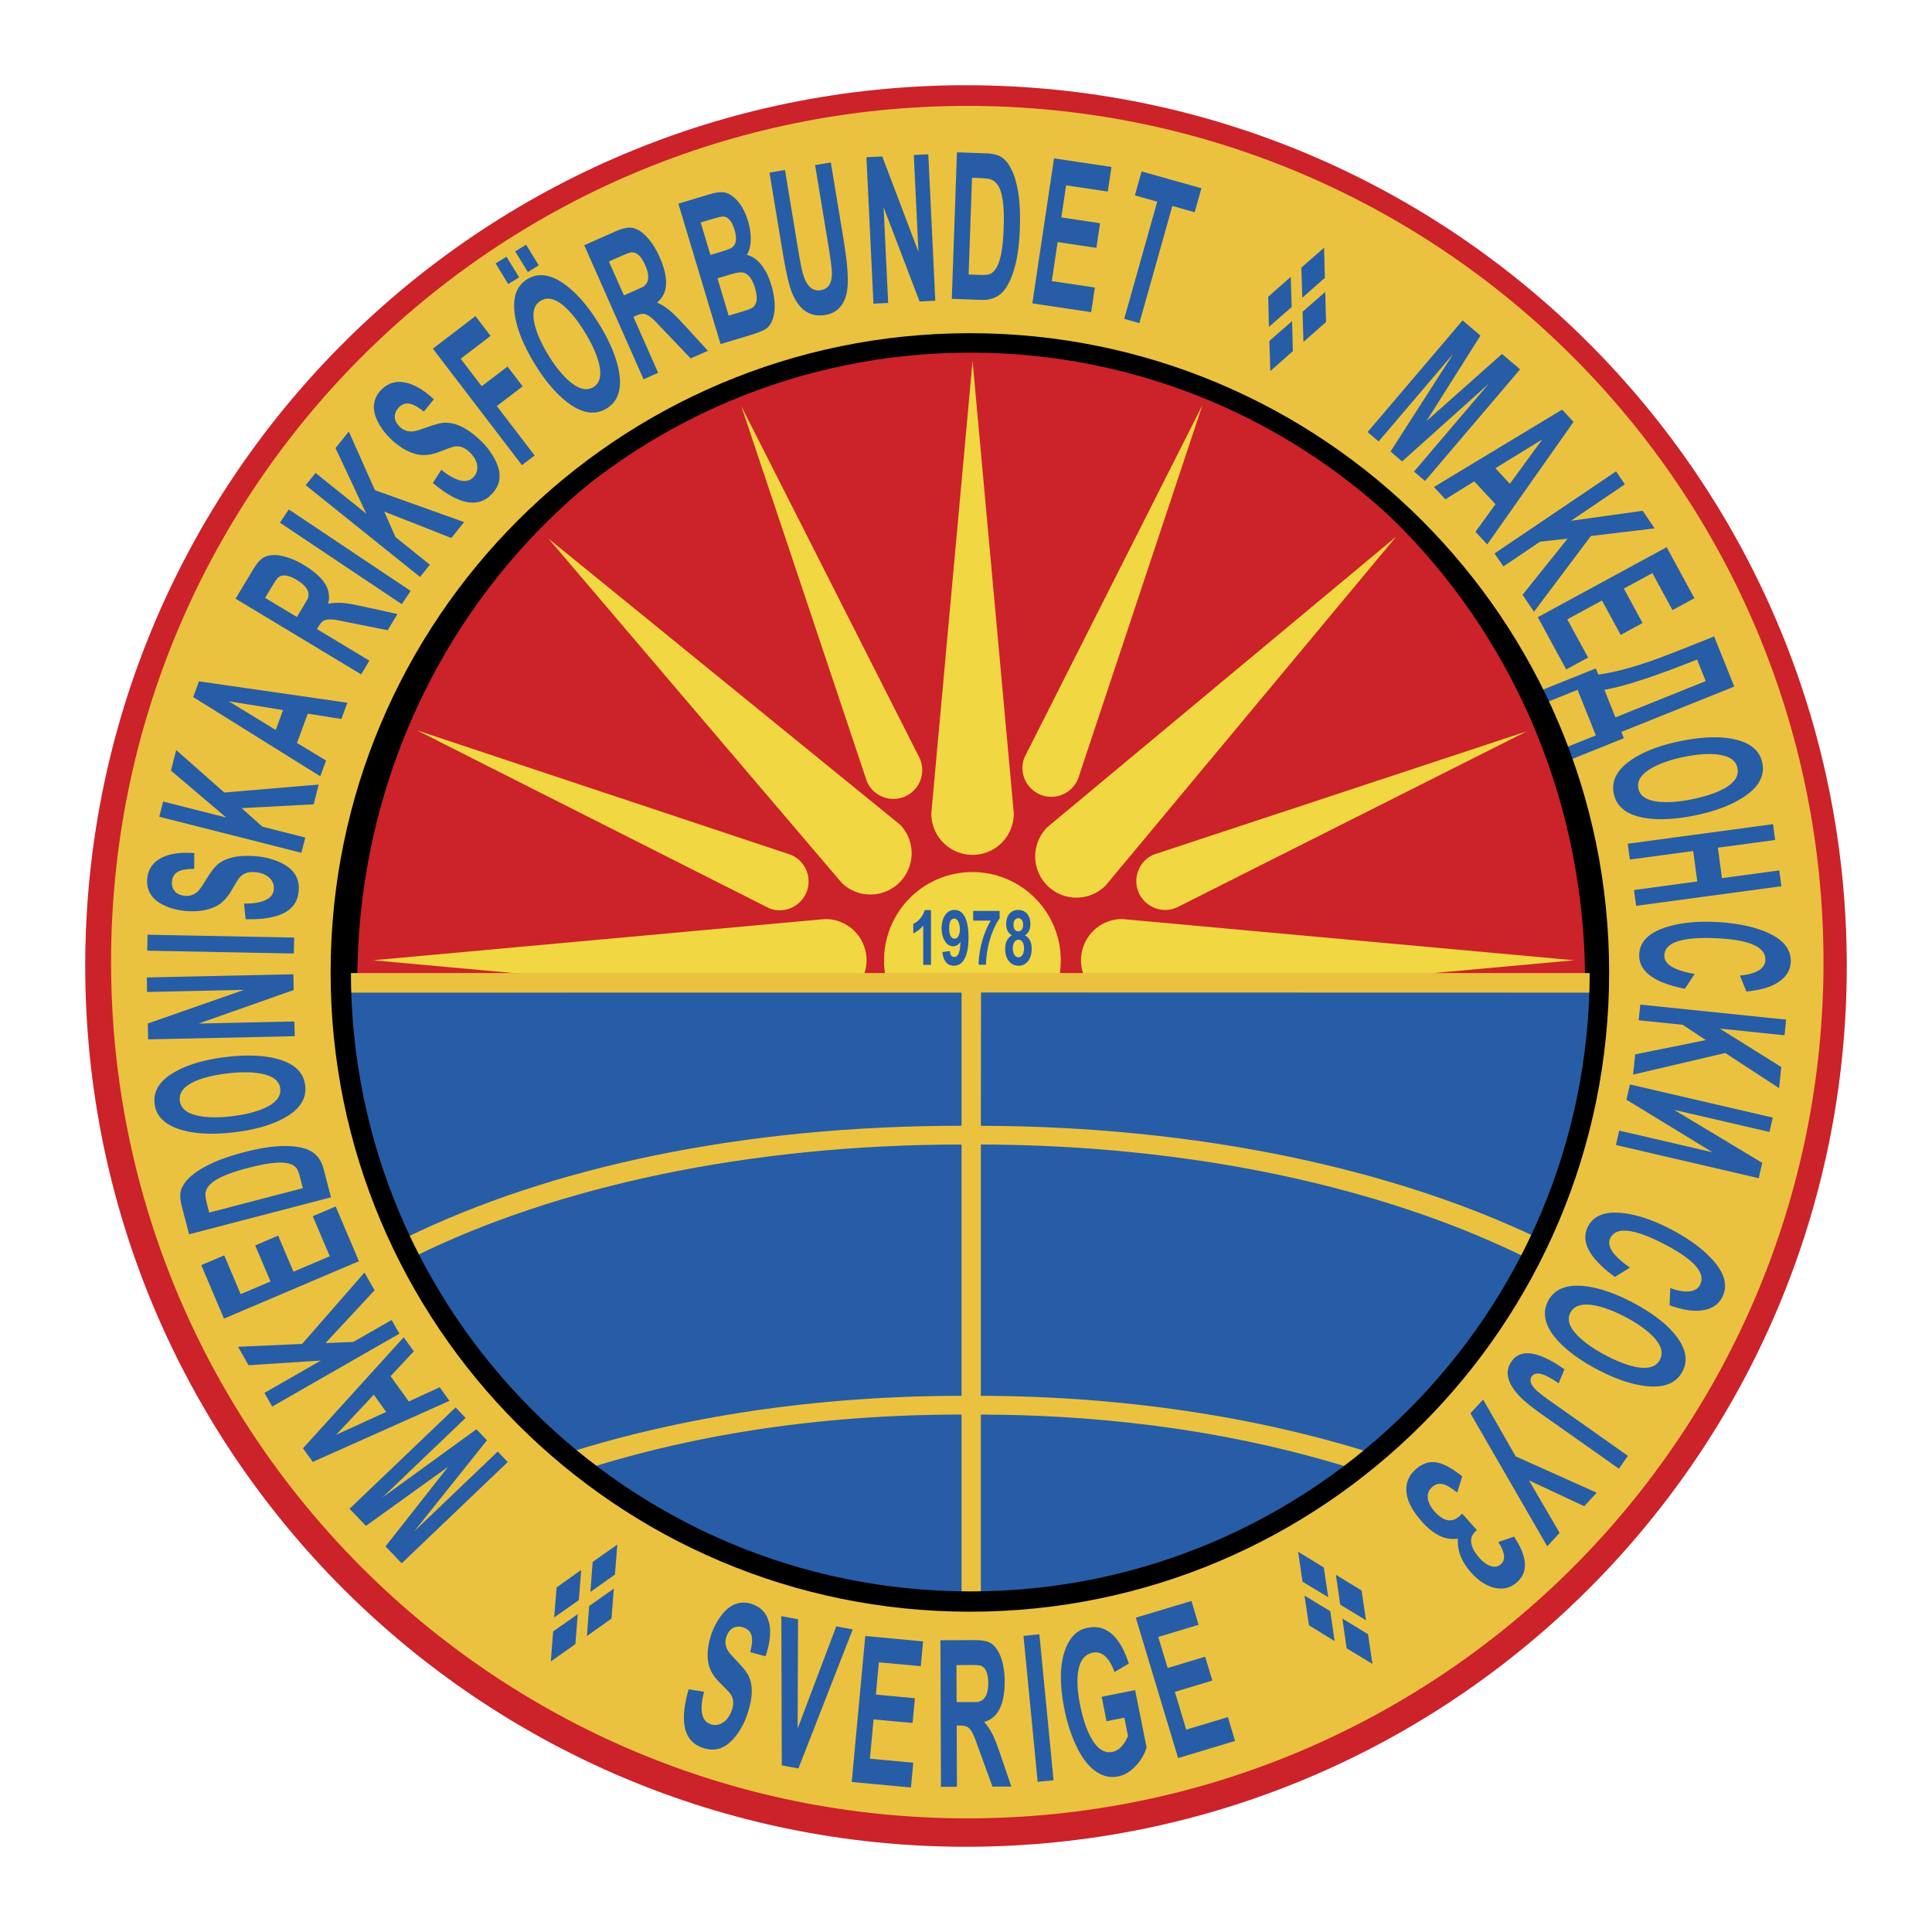 <svg xmlns="http://www.w3.org/2000/svg" width="2500" height="2500" viewBox="0 0 192.756 192.756"><path fill-rule="evenodd" clip-rule="evenodd" fill="#fff" d="M0 0h192.756v192.756H0V0z"/><path d="M184.252 96.378c0 48.532-39.342 87.874-87.874 87.874S8.504 144.91 8.504 96.378C8.503 47.846 47.846 8.504 96.378 8.504s87.874 39.342 87.874 87.874z" fill-rule="evenodd" clip-rule="evenodd" fill="#cc2229"/><path d="M181.932 95.991c0 47.181-38.246 85.427-85.425 85.427-47.18 0-85.426-38.246-85.426-85.427 0-47.179 38.246-85.426 85.426-85.426 47.179 0 85.425 38.247 85.425 85.426z" fill-rule="evenodd" clip-rule="evenodd" fill="#ebc23f"/><path d="M132.223 29.125l.076 3.004-2.254 1.988-.088-3.01 2.266-1.982zm-2.385-2.426l2.266-1.982.076 3.004-2.252 1.988-.09-3.01zm-.848 8.338l-2.252 1.984-.092-3.006 2.266-1.978.078 3zm-2.388-2.422l-.074-3.004 2.252-1.988.09 3.01-2.268 1.982zM59.131 155.832l2.463-1.732-.242 2.996-2.45 1.736.229-3zm2.115 2.664l-.241 2.994-2.451 1.74.23-3 2.462-1.734zm-5.956 2.877l.241-2.996 2.451-1.738-.229 3-2.463 1.734zm2.115 2.66l-2.447 1.732.227-2.998 2.461-1.727-.241 2.993zm20.594 12.096l-.046-14.887 1.667.311-.039 10.906 3.854-10.201 1.643.307-5.418 13.875-1.661-.311zm32.401-4.402l-.488-2.439 3.338-.666 1.145 5.721a4.712 4.712 0 0 1-1.119 1.883c-.527.547-1.096.883-1.709 1.004-.848.172-1.65-.033-2.4-.617-.664-.51-1.246-1.297-1.754-2.352-.533-1.109-.938-2.348-1.213-3.717-.635-3.178-.416-5.525.641-7.049a2.57 2.57 0 0 1 1.676-1.09c1.844-.371 3.213.82 4.105 3.574l-1.43.842c-.531-1.473-1.258-2.115-2.18-1.932-.84.168-1.324.857-1.469 2.061-.102.85-.033 1.9.219 3.15.258 1.289.598 2.342 1.029 3.158.623 1.186 1.355 1.697 2.186 1.529.648-.131 1.17-.66 1.564-1.594l-.365-1.82-1.776.354zm26.086-8.686l.443 2.969-2.574-1.559-.428-2.973 2.559 1.563zm-3.205-5.928l2.562 1.568.445 2.973-2.574-1.559-.433-2.982zm-.125 6.616l-2.561-1.57-.447-2.969 2.576 1.561.432 2.978zm-3.207-5.93l-.434-2.98 2.562 1.566.445 2.973-2.573-1.559zm18.024-18.166l3.246 5.668 8.084 3.625-1.242 1.35-5.514-2.58 3.057 5.24-1.234 1.338-7.666-13.264 1.269-1.377zm14.447 5.617l-.906 1.279-7.582-5.346c-.992-.701-1.729-1.283-2.203-1.76-1.35-1.357-1.652-2.559-.92-3.598.914-1.299 2.676-1.035 5.277.789l-.574 1.398c-.707-.475-1.232-.768-1.578-.875-.533-.17-.9-.111-1.102.174-.24.34-.148.746.273 1.217.25.275.768.691 1.555 1.246l7.76 5.476zm-44.879 30.156l-4.221-14.008 5.551-1.67.715 2.379-4.023 1.215.934 3.098 3.742-1.131.719 2.383-3.742 1.129 1.135 3.766 4.156-1.25.717 2.379-5.683 1.71zm59.33-63.904l-.334 1.434-9.514-2.209 8.799 5.293-.355 1.527-14.248-3.312.332-1.434 9.303 2.16-8.586-5.246.354-1.523 14.249 3.31zm-27.389 42.348l1.572-.539c1.344 2.016 1.443 3.533.295 4.553-.639.57-1.391.754-2.256.549-.826-.195-1.609-.719-2.35-1.553-.924-1.039-1.352-2.154-1.291-3.355-1.209.203-2.406-.365-3.596-1.701-1.008-1.133-1.523-2.182-1.545-3.148-.02-.805.299-1.496.945-2.07.684-.607 1.41-.822 2.186-.658.656.141 1.473.592 2.447 1.365l-.504 1.623c-.527-.426-.959-.691-1.293-.803-.453-.145-.854-.061-1.203.25-.34.305-.486.674-.434 1.111.053.439.277.879.672 1.324.887 1 1.721 1.152 2.496.465l.271-.242 1.461 1.643-.135.117c-.375.334-.512.744-.416 1.234.09.447.354.918.795 1.416.361.404.725.67 1.086.801.406.148.762.092 1.061-.172.494-.439.408-1.177-.264-2.21zm19.836-88.05c-4.117 1.656-7.201 2.663-9.246 3.024l1.105 2.747 9.002-3.617-.861-2.154zm-.242 31.372l-.975 1.479c-3.115-.613-4.635-1.766-4.555-3.459.061-1.263.992-2.173 2.799-2.719 1.361-.414 2.963-.573 4.805-.488 1.941.091 3.58.408 4.916.945 1.793.72 2.658 1.742 2.596 3.073-.045.947-.609 1.703-1.701 2.254-.65.326-1.559.545-2.721.668l-.654-1.598c.678-.053 1.244-.188 1.693-.41.549-.27.832-.645.855-1.119.061-1.303-1.557-2.032-4.852-2.187-3.424-.162-5.166.399-5.227 1.683-.041.902.966 1.526 3.021 1.878zm-6.449 29.295l-1.508.932c-2.566-1.867-3.459-3.551-2.674-5.053.588-1.123 1.816-1.553 3.686-1.291 1.406.199 2.928.729 4.562 1.584 1.723.902 3.074 1.879 4.061 2.928 1.322 1.41 1.678 2.701 1.062 3.879-.441.842-1.273 1.289-2.496 1.328-.727.023-1.645-.16-2.75-.541l.078-1.723c.639.238 1.209.355 1.711.342.613-.016 1.029-.234 1.248-.656.604-1.154-.557-2.496-3.479-4.025-3.039-1.588-4.855-1.814-5.451-.676-.417.8.233 1.792 1.95 2.972zm-.227-42.286l14.496-1.956.215 1.579-5.719.773.41 3.037 5.717-.771.213 1.579-14.496 1.956-.213-1.578 6.314-.855-.408-3.037-6.316.852-.213-1.579zM112.164 31.81l3.293-11.688-2.232-.628.674-2.392 5.967 1.68-.674 2.392-2.225-.627-3.291 11.691-1.512-.428zM76.771 17.22l1.548-.257 1.296 7.85c.205 1.234.365 2.042.471 2.422.355 1.283.951 1.856 1.798 1.718.828-.137 1.189-.802 1.099-1.998-.036-.479-.145-1.3-.338-2.471l-1.324-8.016 1.571-.259 1.258 7.608c.229 1.392.334 2.352.378 2.874.095 1.166.078 2.07-.098 2.726-.311 1.155-1.003 1.827-2.097 2.007-1.211.2-2.154-.238-2.84-1.304a5.793 5.793 0 0 1-.686-1.519c-.228-.784-.484-2.003-.76-3.66l-1.276-7.721zM54.714 35.438c.648 1.056 1.312 1.895 1.998 2.513.967.873 1.799 1.095 2.496.667.688-.42.853-1.266.501-2.537-.241-.869-.69-1.843-1.353-2.924-.667-1.088-1.321-1.923-1.958-2.505-.939-.856-1.761-1.069-2.462-.637-.705.432-.883 1.264-.554 2.502.228.858.666 1.831 1.332 2.921zm-2.052-8.295l-1.262-2.06 1.091-.669 1.262 2.059-1.091.67zm.718 9.212c-1.269-2.071-1.959-3.891-2.071-5.461-.103-1.432.327-2.445 1.294-3.038 1.158-.707 2.479-.479 3.965.682 1.129.881 2.204 2.156 3.226 3.822 1.016 1.659 1.667 3.184 1.938 4.578.355 1.836-.052 3.11-1.208 3.817-1.158.71-2.466.5-3.93-.621-1.124-.861-2.196-2.119-3.214-3.779zm-2.674-8.014l-1.262-2.059 1.091-.669 1.261 2.059-1.09.669zm20.877-.572l1.118 3.722 1.384-.415c.541-.163.875-.295 1.001-.389.45-.331.532-.981.239-1.957-.263-.876-.644-1.385-1.14-1.527-.246-.07-.712-.002-1.405.207l-1.197.359zm-1.674-5.572l.972 3.237.972-.293c.551-.166.911-.289 1.077-.38.515-.287.63-.901.35-1.834-.274-.915-.683-1.356-1.222-1.317-.18.013-.612.126-1.295.33l-.854.257zm-2.228-1.878l2.995-.899c.499-.15.869-.229 1.107-.244.448-.028.853.083 1.209.335.74.525 1.286 1.377 1.64 2.554.183.608.273 1.196.269 1.77-.002.662-.134 1.197-.39 1.604.557.115 1.059.47 1.509 1.063.384.506.689 1.136.914 1.883.434 1.445.473 2.639.115 3.579-.168.439-.442.761-.818.96-.302.16-.898.372-1.789.64l-2.552.767-4.209-14.012zM52.073 46.408l-8.886-11.623 4.25-3.248 1.51 1.976-2.983 2.279 2.097 2.743 2.573-1.965 1.51 1.976-2.574 1.965 3.769 4.93-1.266.967zm43.369 123.41l1.157-.002c.594-.004.924-.004.989-.018.676-.146 1.012-.779 1.01-1.877-.002-1.01-.271-1.598-.801-1.75-.141-.037-.521-.051-1.143-.051l-1.227.004.015 3.694zm-1.562 8.457l-.055-14.629 3.323-.012c.699-.004 1.207.07 1.525.215.539.252.945.785 1.221 1.602.225.67.342 1.428.342 2.273.012 2.346-.674 3.703-2.051 4.07.383.418.715.943.996 1.574.17.381.418 1.055.748 2.023l.975 2.855-1.885.008-1.721-4.736c-.24-.658-.513-1.045-.744-1.195-.171-.107-.435-.164-.796-.164h-.308l.024 6.109-1.594.007zM29.618 61.554l.597-.989c.307-.51.476-.793.498-.856.227-.653-.138-1.268-1.081-1.837-.863-.521-1.502-.598-1.908-.223-.106.097-.316.417-.638.949l-.633 1.051 3.165 1.905zm6.413 5.726l-12.53-7.55 1.716-2.849c.36-.597.687-.992.977-1.187.495-.332 1.161-.403 2.001-.213.69.155 1.397.45 2.124.888 2.008 1.209 2.812 2.498 2.41 3.869.556-.112 1.177-.123 1.864-.037.413.053 1.118.191 2.115.411l2.949.651-.973 1.615-4.94-.988c-.687-.138-1.16-.106-1.408.015-.182.087-.367.285-.554.594l-.159.264 5.232 3.152-.824 1.365zm26.217-37.81l1.057-.467c.543-.24.846-.375.898-.415.563-.406.617-1.118.172-2.124-.408-.924-.887-1.354-1.436-1.279-.142.02-.497.159-1.066.41l-1.121.497 1.496 3.378zm1.96 8.373L58.29 24.464l3.04-1.344c.639-.283 1.133-.419 1.483-.413.595.013 1.182.338 1.761.978.474.523.885 1.17 1.228 1.944.949 2.145.866 3.663-.249 4.553.519.229 1.034.575 1.546 1.041.308.282.806.799 1.496 1.553L70.632 35l-1.724.763-3.475-3.648c-.484-.505-.89-.751-1.162-.796-.198-.031-.462.021-.796.17l-.28.124 2.471 5.585-1.458.645zM43.182 48.184l.846-1.312c1.483 1.181 2.555 1.425 3.214.73.277-.289.401-.638.379-1.045-.027-.5-.289-.988-.789-1.463s-1.032-.652-1.593-.519c-.204.049-.643.208-1.319.474-.859.334-1.622.436-2.282.285-.916-.208-1.789-.725-2.627-1.521a6.43 6.43 0 0 1-1.248-1.612c-.347-.646-.503-1.242-.451-1.795.051-.555.282-1.047.692-1.479.679-.714 1.509-.963 2.489-.748.875.191 1.806.744 2.791 1.657l-.997 1.229c-.527-.424-.971-.677-1.333-.769-.44-.108-.829.008-1.164.359-.263.276-.4.58-.402.91-.001.361.175.705.518 1.032.363.347.802.493 1.314.44.243-.025.651-.148 1.227-.358.901-.33 1.537-.489 1.905-.504 1.1-.044 2.292.54 3.576 1.763a7.13 7.13 0 0 1 1.395 1.792c.395.732.569 1.404.51 2.012-.053.561-.321 1.085-.784 1.569-1.343 1.411-3.299 1.036-5.867-1.127zm-18.68 43.523l-.156-1.554c1.896.002 2.888-.474 2.973-1.428a1.35 1.35 0 0 0-.355-1.055c-.333-.374-.84-.593-1.529-.654-.688-.061-1.213.134-1.57.587-.128.165-.372.564-.737 1.191-.464.799-.998 1.352-1.609 1.644-.846.409-1.851.548-3.001.447a6.434 6.434 0 0 1-1.98-.484c-.675-.29-1.167-.659-1.472-1.126-.305-.464-.432-.994-.378-1.586.087-.981.582-1.691 1.483-2.135.804-.393 1.875-.542 3.215-.439l-.015 1.582c-.676-.004-1.183.074-1.522.23-.414.189-.644.522-.687 1.004-.034.38.046.703.251.961.224.284.576.443 1.048.486a1.58 1.58 0 0 0 1.302-.474c.175-.172.417-.522.736-1.046.5-.817.897-1.34 1.177-1.579.833-.719 2.129-1.005 3.897-.849a7.14 7.14 0 0 1 2.206.536c.765.327 1.32.746 1.652 1.255.308.475.425 1.05.365 1.717-.172 1.939-1.937 2.863-5.294 2.769zm44.204 76.836l1.542.24c-.477 1.834-.265 2.914.637 3.236a1.34 1.34 0 0 0 1.109-.08c.446-.227.786-.664 1.019-1.314.231-.65.176-1.207-.174-1.666-.125-.168-.452-.502-.968-1.016-.654-.648-1.057-1.305-1.187-1.967-.181-.92-.066-1.93.323-3.02a6.438 6.438 0 0 1 .967-1.795c.449-.578.931-.965 1.458-1.143.528-.178 1.072-.168 1.631.031.928.332 1.491.99 1.694 1.975.179.877.054 1.951-.381 3.223l-1.529-.412c.174-.654.226-1.164.161-1.531-.079-.449-.344-.754-.8-.916-.359-.131-.693-.131-.994 0-.331.146-.574.447-.734.893-.168.475-.125.934.133 1.381.121.211.4.535.826.975.666.689 1.07 1.203 1.233 1.537.487.986.439 2.312-.158 3.984a7.187 7.187 0 0 1-1.071 2.002c-.51.656-1.052 1.088-1.631 1.281-.534.178-1.12.146-1.754-.078-1.835-.654-2.287-2.593-1.352-5.82zM40.085 60.28l-12.161-8.134.886-1.323 12.161 8.132-.886 1.325zm63.444 117.493l-1.416-14.562 1.586-.154 1.414 14.562-1.584.154zM29.316 95.132l-14.627-.283.031-1.591 14.625.28-.029 1.594zm57.827-64.833l-.699-14.613 1.581-.077 3.607 9.506-.462-9.654 1.447-.071.699 14.613-1.571.075-3.587-9.389.456 9.54-1.471.07zm-57.739 73.082l-14.627.318-.034-1.582 9.595-3.357-9.664.211-.031-1.449 14.625-.318.034 1.572-9.479 3.342 9.548-.209.033 1.472zm-6.206 7.978c1.23-.148 2.27-.406 3.117-.771 1.194-.518 1.742-1.182 1.643-1.994-.098-.801-.798-1.301-2.1-1.508-.891-.143-1.964-.139-3.222.016-1.268.154-2.298.402-3.091.74-1.169.5-1.705 1.156-1.604 1.977.101.816.784 1.328 2.047 1.541.874.152 1.943.156 3.21-.001zm.282 1.596c-2.411.295-4.361.17-5.843-.383-1.337-.496-2.074-1.314-2.212-2.439-.164-1.348.592-2.455 2.268-3.322 1.27-.662 2.871-1.109 4.802-1.346 1.94-.238 3.602-.197 4.983.137 1.817.438 2.807 1.338 2.972 2.686.164 1.346-.57 2.449-2.197 3.312-1.253.668-2.842 1.119-4.773 1.355zm144.499-37.431c-1.215.252-2.229.593-3.043 1.028-1.146.616-1.637 1.326-1.471 2.125.164.791.902 1.233 2.217 1.33.898.068 1.969-.025 3.211-.282 1.248-.26 2.254-.593 3.018-.997 1.127-.592 1.602-1.293 1.436-2.101-.168-.807-.891-1.258-2.17-1.368-.884-.077-1.948.006-3.198.265zm-.413-1.565c2.377-.493 4.33-.532 5.854-.105 1.373.387 2.176 1.139 2.404 2.25.277 1.328-.385 2.494-1.982 3.5-1.211.763-2.768 1.343-4.674 1.738-1.912.398-3.574.495-4.975.278-1.85-.286-2.91-1.099-3.186-2.428-.277-1.33.363-2.489 1.914-3.487 1.194-.767 2.737-1.351 4.645-1.746zm-5.398 57.439c-1.098-.578-2.098-.959-3.002-1.141-1.277-.254-2.107-.018-2.486.705-.375.713-.088 1.523.865 2.436.652.623 1.537 1.232 2.656 1.822 1.131.596 2.121.977 2.967 1.152 1.244.254 2.059.018 2.441-.713.385-.729.111-1.539-.803-2.434-.634-.62-1.509-1.231-2.638-1.827zm.676-1.472c2.15 1.133 3.682 2.344 4.586 3.643.816 1.172.957 2.262.428 3.264-.631 1.203-1.883 1.682-3.756 1.443-1.422-.18-2.992-.723-4.713-1.629-1.73-.91-3.074-1.889-4.018-2.949-1.246-1.395-1.547-2.697-.916-3.9.633-1.199 1.863-1.689 3.695-1.475 1.407.165 2.973.698 4.694 1.603zm-141.972-8.947l9.345-2.436-.295-1.133c-.115-.439-.236-.734-.36-.887-.355-.432-1.092-.604-2.217-.502-.674.061-1.551.23-2.627.512-1.893.494-3.134 1.029-3.723 1.605-.283.277-.448.566-.49.875-.034.248.031.676.188 1.277l.179.689zm-2.004 2.169l-.727-2.787c-.165-.631-.204-1.139-.106-1.518.261-1.014 1.306-1.945 3.123-2.793.84-.393 1.933-.766 3.273-1.113 2.422-.633 4.354-.762 5.796-.4 1.078.273 1.763.953 2.049 2.053l.748 2.867-14.156 3.691zm78.111-105.41l-.337 9.649 1.169.042c.453.015.771-.017.951-.091.52-.217.891-.875 1.115-1.979.137-.665.223-1.553.262-2.664.068-1.957-.09-3.299-.473-4.028-.182-.349-.416-.59-.699-.72-.229-.103-.654-.162-1.277-.185l-.711-.024zm-1.504-2.542l2.878.102c.652.023 1.148.129 1.484.331.896.54 1.49 1.808 1.783 3.792.135.918.178 2.069.129 3.456-.088 2.501-.516 4.39-1.275 5.668-.566.957-1.416 1.417-2.553 1.376l-2.96-.104.514-14.621zM84.976 177.789l1.352-14.566 5.77.537-.228 2.475-4.184-.387-.299 3.219 3.891.363-.23 2.473-3.891-.359-.364 3.918 4.323.402-.229 2.475-5.911-.55zm18.02-147.524l2.164-14.467 5.73.856-.365 2.46-4.156-.623-.479 3.199 3.865.578-.367 2.46-3.867-.578-.582 3.892 4.293.642-.367 2.46-5.869-.879zm-67.184 95.567l-13.464 5.725-2.267-5.334 2.289-.973 1.643 3.867 2.978-1.266-1.529-3.596 2.289-.975 1.528 3.598 3.621-1.539-1.697-3.996 2.288-.973 2.321 5.462zm117.616-64.254l12.854-6.985 2.768 5.092-2.186 1.188-2.006-3.692-2.842 1.543 1.865 3.436-2.186 1.186-1.865-3.434-3.459 1.878 2.074 3.815-2.186 1.188-2.831-5.215zm10.224 38.651l14.551 1.5-.16 1.561-6.455-.664 6.129 3.83-.217 2.107-5.367-3.502-9.201 2.154.209-2.023 7.053-1.42-2.314-1.529-4.389-.451.161-1.563zm-14.537-45.013l12.121-8.189.877 1.299-5.377 3.633 7.158-.998 1.186 1.756-6.359.761-5.674 7.558-1.143-1.689 4.498-5.612-2.754.312-3.656 2.468-.877-1.299zM41.909 57.565L30.5 48.407l.982-1.224 5.061 4.062-3.07-6.543 1.328-1.653 2.605 5.853 8.898 3.186-1.275 1.587-6.692-2.636 1.114 2.541 3.438 2.762-.98 1.223zM30.072 85.084L15.89 81.487l.386-1.521 6.29 1.596-5.508-4.678.521-2.056 4.8 4.242 9.418-.795-.501 1.974-7.183.38 2.067 1.848 4.277 1.085-.385 1.522zm9.781 47.975l-12.693 7.273-.779-1.361 5.63-3.227-7.211.467-1.055-1.84 6.399-.287 6.217-7.121 1.013 1.768-4.898 5.268 2.77-.111 3.827-2.189.78 1.36zm110.784-84.79l3.24-4.431-4.678 2.878 1.438 1.553zm-2.256 6.052l-1.174-1.266 1.996-2.749-2.117-2.283-2.881 1.795-1.139-1.23 12.791-7.722 1.137 1.228-8.613 12.227zM28.241 70.844l-5.417-.876 4.686 2.863.731-1.987zm6.418-.731l-.597 1.621-3.354-.532-1.076 2.922 2.904 1.753-.58 1.574-12.679-7.902.579-1.573 14.803 2.137zm2.635 69.037l-3.757 4 4.994-2.283-1.237-1.717zm2.984-5.73l1.009 1.402-2.317 2.482 1.82 2.525 3.078-1.426.979 1.361-13.641 6.092-.98-1.359 10.052-11.077zm96.167-90.315l9.48-11.141 1.783 1.517-5.391 8.532 7.543-6.698 1.801 1.532-9.48 11.14-1.105-.939 7.459-8.761-8.646 7.751-1.158-.988 6.273-9.768-7.457 8.761-1.102-.938zM50.659 145.867l-10.578 10.105-1.617-1.689 6.241-7.934-8.194 5.889-1.634-1.709 10.578-10.109 1.002 1.047-8.319 7.951 9.395-6.822 1.052 1.102-7.245 9.07 8.318-7.947 1.001 1.046zm120.359-82.373l2.012 5.005-11.268 4.527.252.627-5.264 2.116-.488-1.211 2.957-1.187-1.824-4.546-2.957 1.188-.488-1.21 5.264-2.114.248.613c1.379-.18 3.072-.604 5.078-1.295 1.176-.406 2.857-1.056 5.045-1.936l1.433-.577z" fill-rule="evenodd" clip-rule="evenodd" fill="#275da6"/><path d="M160.545 97.021c0 35.225-28.555 63.779-63.781 63.779-35.225 0-63.779-28.555-63.779-63.779 0-35.224 28.555-63.779 63.779-63.779 35.226.001 63.781 28.556 63.781 63.779z" fill-rule="evenodd" clip-rule="evenodd"/><path d="M35.644 97.924c0-35.042 27.422-63.449 61.25-63.449 33.827 0 61.249 28.407 61.249 63.449H35.644z" fill-rule="evenodd" clip-rule="evenodd" fill="#cc2229"/><path d="M54.723 53.737l35.099 28.557a4.116 4.116 0 0 1-5.818 5.82L54.723 53.737l29.28 34.376-29.28-34.376zM152.322 72.969l-34.9 17.566a2.88 2.88 0 1 1-2.342-5.263l37.242-12.303-37.242 12.303 37.242-12.303zM73.957 40.515l17.806 35.142a2.878 2.878 0 0 1-1.46 3.802 2.882 2.882 0 0 1-3.803-1.461L73.957 40.515 86.5 77.998 73.957 40.515zM119.973 40.403l-12.395 37.249a2.879 2.879 0 0 1-3.721 1.655 2.877 2.877 0 0 1-1.656-3.719l17.772-35.185-17.771 35.184 17.771-35.184zM41.598 72.865L78.847 85.26a2.881 2.881 0 0 1-2.065 5.379L41.598 72.865l35.185 17.773-35.185-17.773zM139.291 53.547l-28.986 34.807a4.117 4.117 0 0 1-5.82 0 4.12 4.12 0 0 1 0-5.82l34.806-28.987-34.807 28.987 34.807-28.987zM97.033 36.004l4.113 45.109a4.114 4.114 0 1 1-8.227 0l4.114-45.109-4.114 45.109 4.114-45.109zM157.076 95.806l-45.111 4.112a4.112 4.112 0 0 1-4.113-4.112 4.115 4.115 0 0 1 4.113-4.115l45.111 4.115-45.111-4.115 45.111 4.115zM82.342 99.918l-45.109-4.112 45.109 4.112a4.113 4.113 0 1 0 0-8.227l-45.109 4.115 45.109 4.112zM88.872 92.448a8.817 8.817 0 0 1 11.521-4.771 8.815 8.815 0 0 1 4.77 11.519c-1.861 4.498-7.02 6.633-11.519 4.771a8.814 8.814 0 0 1-4.772-11.519z" fill-rule="evenodd" clip-rule="evenodd" fill="#f1d741"/><path d="M95.937 160.029c-34-.348-61.114-28.398-61.114-62.949 0-.236-.002.234 0 0h124.192c.002.234 0-.236 0 0 0 34.578-27.174 62.648-61.215 62.949h-1.863z" fill-rule="evenodd" clip-rule="evenodd" fill="#ebc23f"/><path d="M159.016 99.035l-61.141-.015-.016 13.303c21.65.047 41.178 4.297 55.578 11.201.104.051-.104-.047 0 0 3.493-7.581 5.309-15.618 5.579-24.489zM34.883 99.035c.266 8.707 2.252 16.971 5.627 24.441 14.393-7.025 33.494-11.158 55.427-11.158V99.029l-61.054.006z" fill-rule="evenodd" clip-rule="evenodd" fill="#275da6"/><path d="M41.388 125.348c-.141.07.138-.071 0 0 3.79 8.225 8.372 13.852 15.111 19.656 11.444-3.646 24.94-5.742 39.438-5.742V114.19c-21.402-.001-40.573 4.251-54.549 11.158zM135.408 146.666c-11.068-3.516-23.625-5.5-37.549-5.535v18.898c14.209-.125 27.219-5.097 37.549-13.363z" fill-rule="evenodd" clip-rule="evenodd" fill="#275da6"/><path d="M95.937 141.131c-13.959 0-26.508 1.957-37.549 5.455 10.325 8.293 23.333 13.293 37.549 13.443v-18.898zM137.352 145.131c.14.045-.139-.045 0 0 6.398-5.457 11.252-11.924 15.053-19.578-14.047-6.971-33.123-11.303-54.545-11.365v25.072c14.495.045 27.997 2.183 39.492 5.871zM92.887 96.264h-.775v-3.929a2.655 2.655 0 0 1-.994.79v-.95a1.97 1.97 0 0 0 .68-.524c.229-.267.381-.553.46-.851h.629v5.464zM94.017 94.987l.747-.107c.038.401.188.601.45.601.236 0 .402-.19.501-.57.055-.213.095-.532.117-.958-.194.305-.437.456-.725.456-.353 0-.635-.184-.854-.547-.206-.341-.309-.753-.309-1.239 0-.532.117-.973.351-1.318.235-.348.546-.521.936-.521.517 0 .894.302 1.129.904.18.461.27 1.077.27 1.848 0 .795-.099 1.428-.292 1.9-.25.607-.64.913-1.181.913-.648-.001-1.029-.455-1.14-1.362z" fill-rule="evenodd" clip-rule="evenodd" fill="#275da6"/><path d="M95.764 92.713a1.76 1.76 0 0 0-.128-.706c-.105-.239-.251-.358-.439-.358-.329 0-.494.325-.494.973 0 .283.034.515.106.691.093.224.236.335.428.335.18 0 .315-.102.409-.304a1.49 1.49 0 0 0 .118-.631z" fill-rule="evenodd" clip-rule="evenodd" fill="#f1d741"/><path d="M97.092 91.847v-.965h2.641v.759c-.26.345-.502.806-.725 1.384a9.16 9.16 0 0 0-.457 1.589 8.903 8.903 0 0 0-.174 1.634h-.74c.012-.765.127-1.54.346-2.326a8.82 8.82 0 0 1 .861-2.075h-1.752zM100.957 93.314c-.379-.218-.566-.593-.566-1.125 0-.456.117-.811.359-1.063.217-.23.498-.343.842-.343.346 0 .627.117.848.35.24.253.361.605.361 1.057 0 .532-.184.907-.551 1.125.453.249.68.694.68 1.338 0 .518-.121.929-.359 1.235-.24.306-.553.46-.939.46-.385 0-.703-.141-.949-.426-.264-.304-.395-.715-.395-1.232-.001-.659.224-1.117.669-1.376z" fill-rule="evenodd" clip-rule="evenodd" fill="#275da6"/><path d="M101.115 92.265c0 .203.043.363.129.479s.203.175.348.175a.408.408 0 0 0 .355-.179c.086-.119.129-.28.129-.483a.794.794 0 0 0-.129-.467.406.406 0 0 0-.344-.18.425.425 0 0 0-.354.175c-.091.117-.134.277-.134.48zM101.049 94.591c0 .259.045.471.139.639.102.182.244.273.428.273s.322-.091.422-.273c.084-.162.129-.371.129-.624 0-.243-.047-.445-.141-.601-.104-.169-.246-.251-.422-.251-.168 0-.303.082-.404.244s-.151.36-.151.593z" fill-rule="evenodd" clip-rule="evenodd" fill="#f1d741"/><path d="M160.02 96.979c0 17.455-7.076 33.26-18.514 44.697-11.439 11.439-27.242 18.516-44.698 18.516s-33.258-7.076-44.697-18.516c-11.439-11.438-18.515-27.242-18.515-44.697s7.075-33.258 18.515-44.697C63.55 40.844 79.353 33.768 96.808 33.768c17.456 0 33.259 7.075 44.698 18.514 11.437 11.439 18.514 27.241 18.514 44.697zm-19.516 43.697c11.184-11.184 18.1-26.633 18.1-43.697 0-17.064-6.916-32.513-18.1-43.696-11.182-11.183-26.631-18.1-43.696-18.1-17.065 0-32.514 6.917-43.697 18.1-11.183 11.183-18.1 26.632-18.1 43.696 0 17.064 6.917 32.514 18.1 43.697s26.632 18.1 43.697 18.1c17.065-.001 32.514-6.917 43.696-18.1z"/></svg>